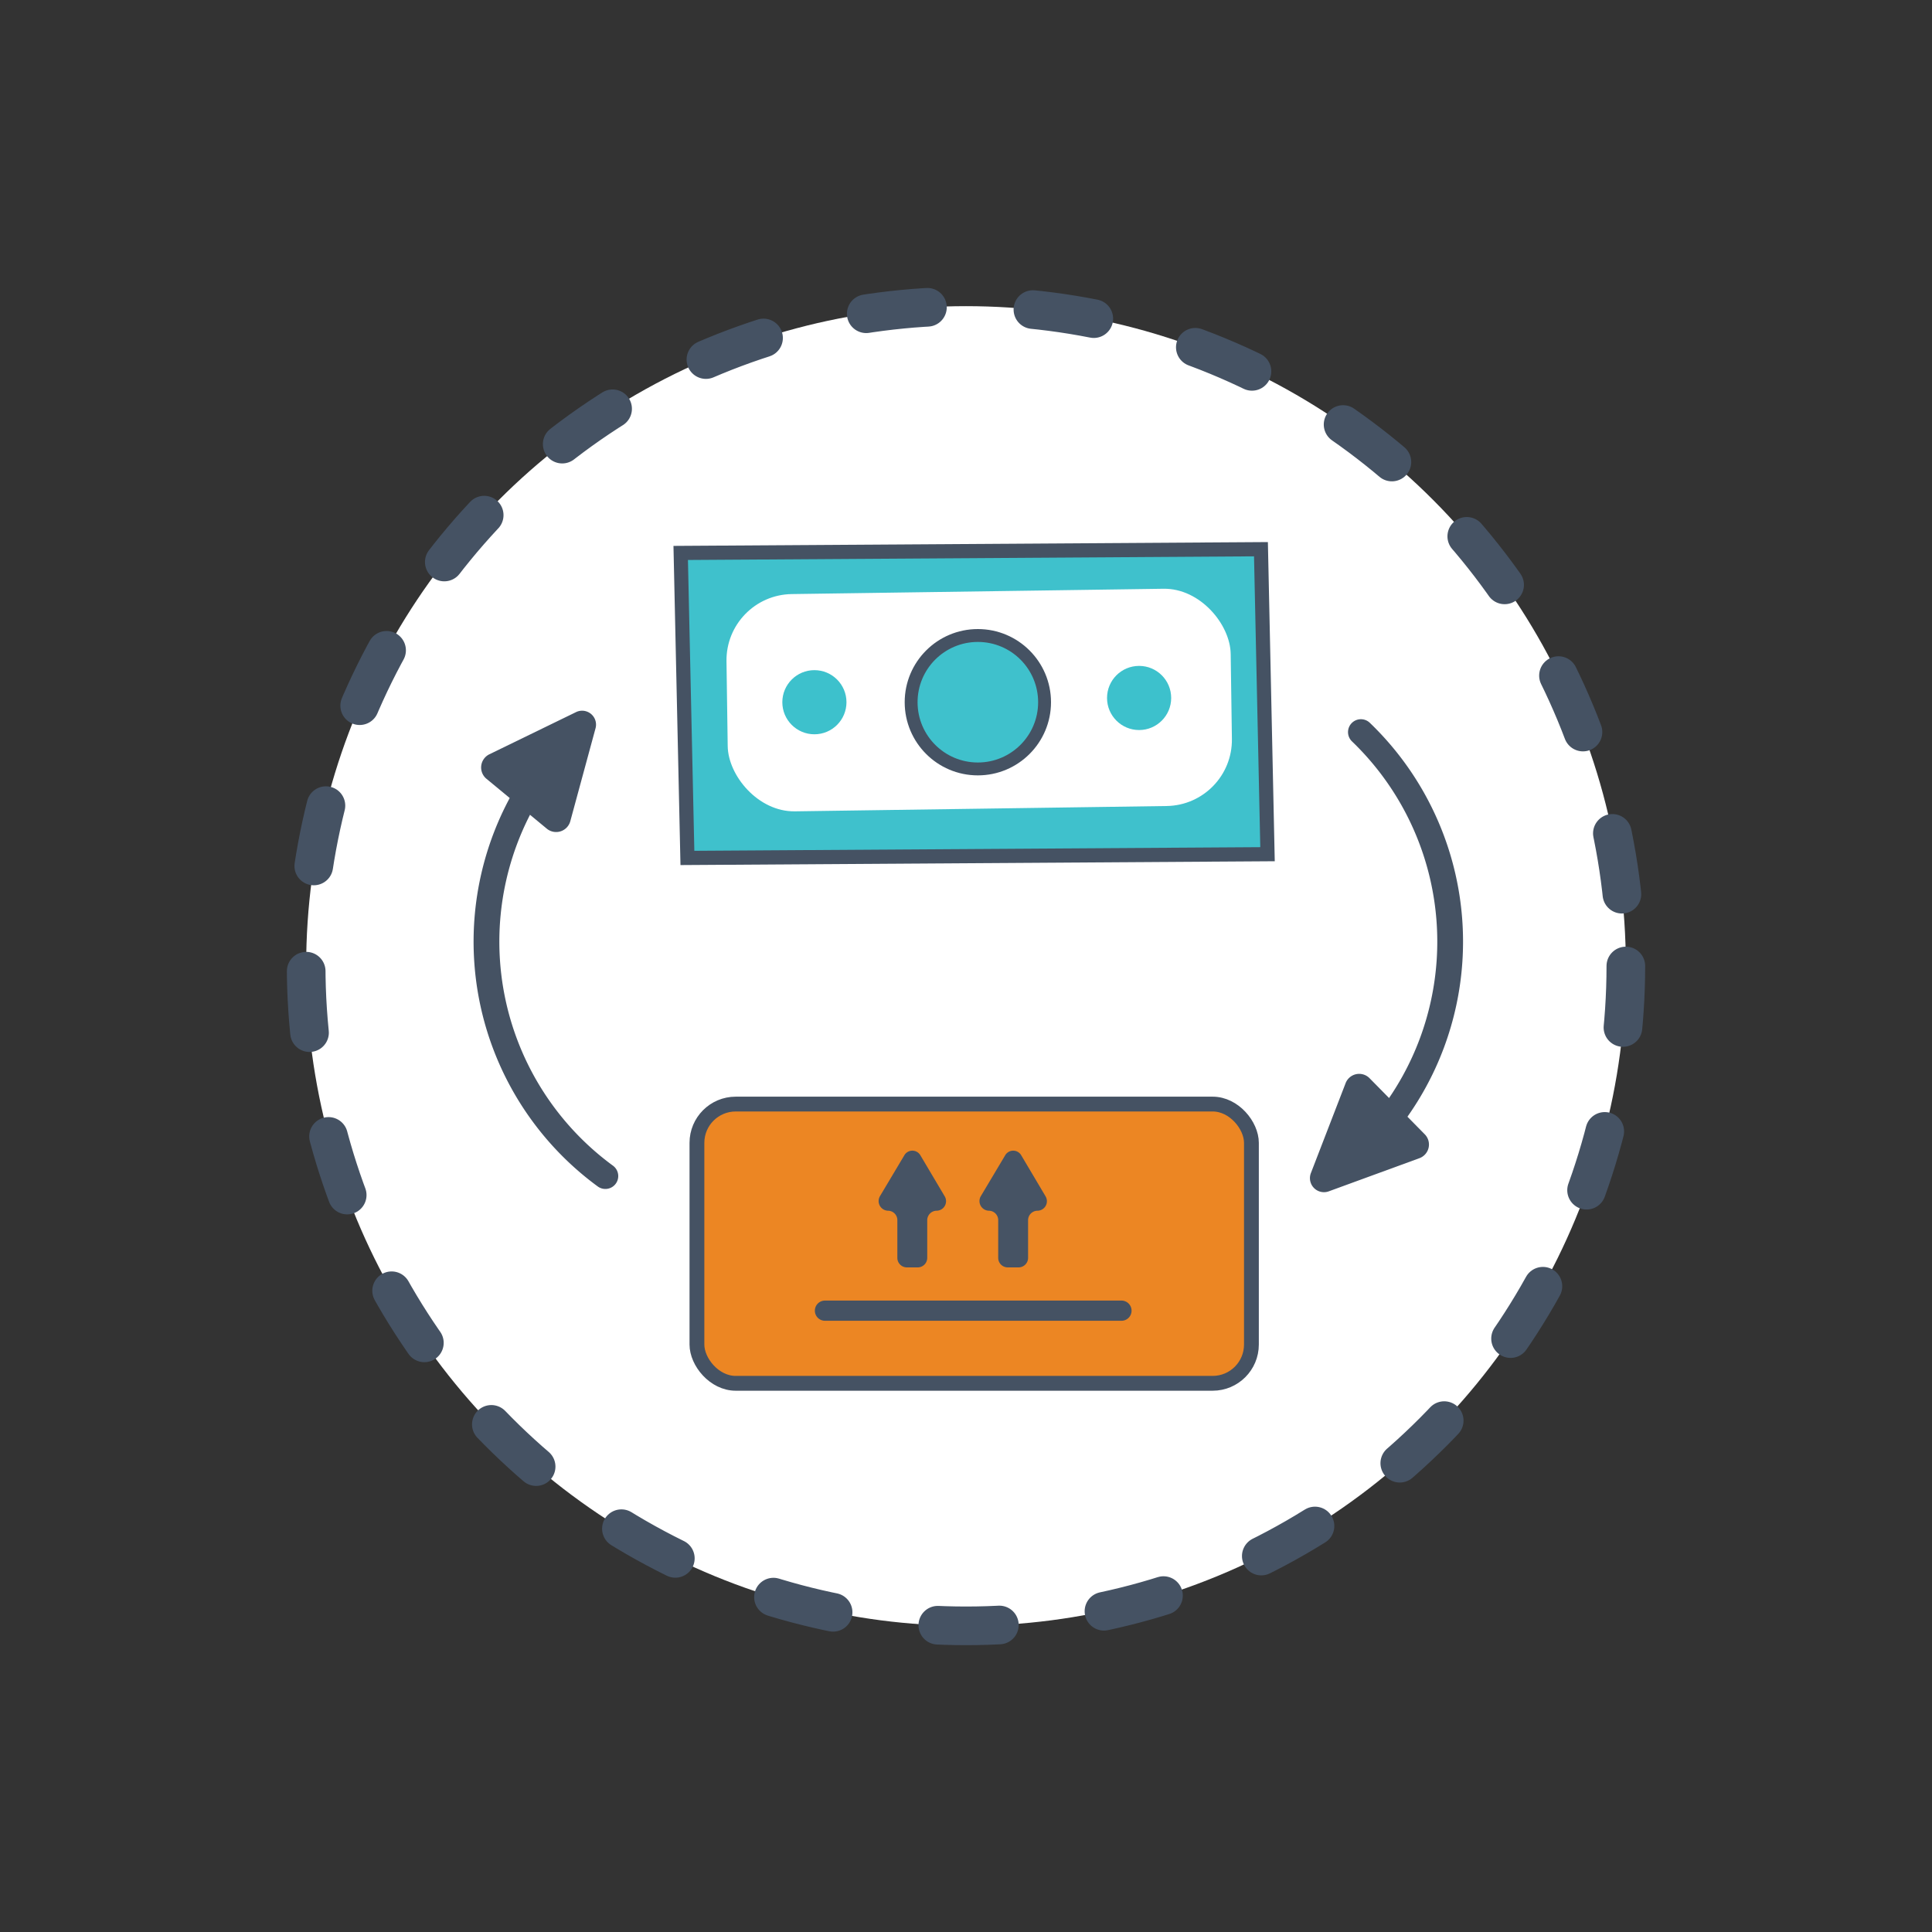 <svg id="Vrstva_1" data-name="Vrstva 1" xmlns="http://www.w3.org/2000/svg" viewBox="0 0 150 150"><rect x="0" y="0" width="150" height="150" fill="#333333" stroke="none"/><defs><style>.cls-1,.cls-3{fill:#fff;}.cls-1,.cls-10,.cls-2,.cls-4,.cls-6,.cls-8{stroke:#455263;}.cls-1,.cls-10,.cls-8{stroke-linecap:round;stroke-linejoin:round;}.cls-1{stroke-width:3px;stroke-dasharray:4.78 8.2;}.cls-2,.cls-4{fill:#3fc1cc;}.cls-2,.cls-4,.cls-6{stroke-miterlimit:10;}.cls-2{stroke-width:1.1px;}.cls-5{fill:#3dc1cc;}.cls-6{fill:#ec8623;stroke-width:1.15px;}.cls-7{fill:#465364;}.cls-10,.cls-8{fill:none;}.cls-8{stroke-width:1.57px;}.cls-9{fill:#455263;}.cls-10{stroke-width:2px;}</style></defs><title>platba-dobirkou</title><circle class="cls-1" cx="75" cy="75" r="51.23"/><polygon class="cls-2" points="98.41 66.32 53.37 66.61 52.85 42.93 97.9 42.64 98.41 66.32"/><rect class="cls-3" x="56.45" y="45.91" width="39.15" height="16.87" rx="5.14" transform="translate(-0.77 1.1) rotate(-0.82)"/><circle class="cls-4" cx="75.92" cy="54.52" r="5.18"/><circle class="cls-5" cx="88.44" cy="54.19" r="2.49"/><circle class="cls-5" cx="63.23" cy="54.52" r="2.49"/><rect class="cls-6" x="54.11" y="85.72" width="43.05" height="21.68" rx="3.01"/><path class="cls-7" d="M81.17,92.87,79.29,89.7a.72.72,0,0,0-1.25,0l-1.89,3.17A.75.75,0,0,0,76.77,94h0a.73.73,0,0,1,.73.74v2.92a.74.74,0,0,0,.73.74h.86a.74.74,0,0,0,.73-.74V94.74a.74.74,0,0,1,.73-.74h0A.74.74,0,0,0,81.17,92.87Z"/><path class="cls-7" d="M73.34,92.87,71.46,89.7a.72.72,0,0,0-1.25,0l-1.89,3.17A.75.75,0,0,0,68.94,94h0a.73.73,0,0,1,.73.74v2.92a.74.74,0,0,0,.73.74h.86a.74.74,0,0,0,.73-.74V94.74a.74.74,0,0,1,.73-.74h0A.74.74,0,0,0,73.34,92.87Z"/><line class="cls-8" x1="64.05" y1="101.76" x2="87.07" y2="101.76"/><path class="cls-9" d="M106.33,83.71l4.31,4.38a1.13,1.13,0,0,1-.46,1.84l-7,2.56a1.09,1.09,0,0,1-1.4-1.42l2.68-6.94A1.13,1.13,0,0,1,106.33,83.71Z"/><path class="cls-9" d="M42.48,64.36l-4.73-3.91A1.14,1.14,0,0,1,38,58.56L44.7,55.3a1.08,1.08,0,0,1,1.53,1.27l-1.95,7.18A1.14,1.14,0,0,1,42.48,64.36Z"/><path class="cls-10" d="M103.36,91.31a22.56,22.56,0,0,0,2.3-34.47"/><path class="cls-10" d="M47,91.31a22.56,22.56,0,0,1-2.3-34.47"/></svg>